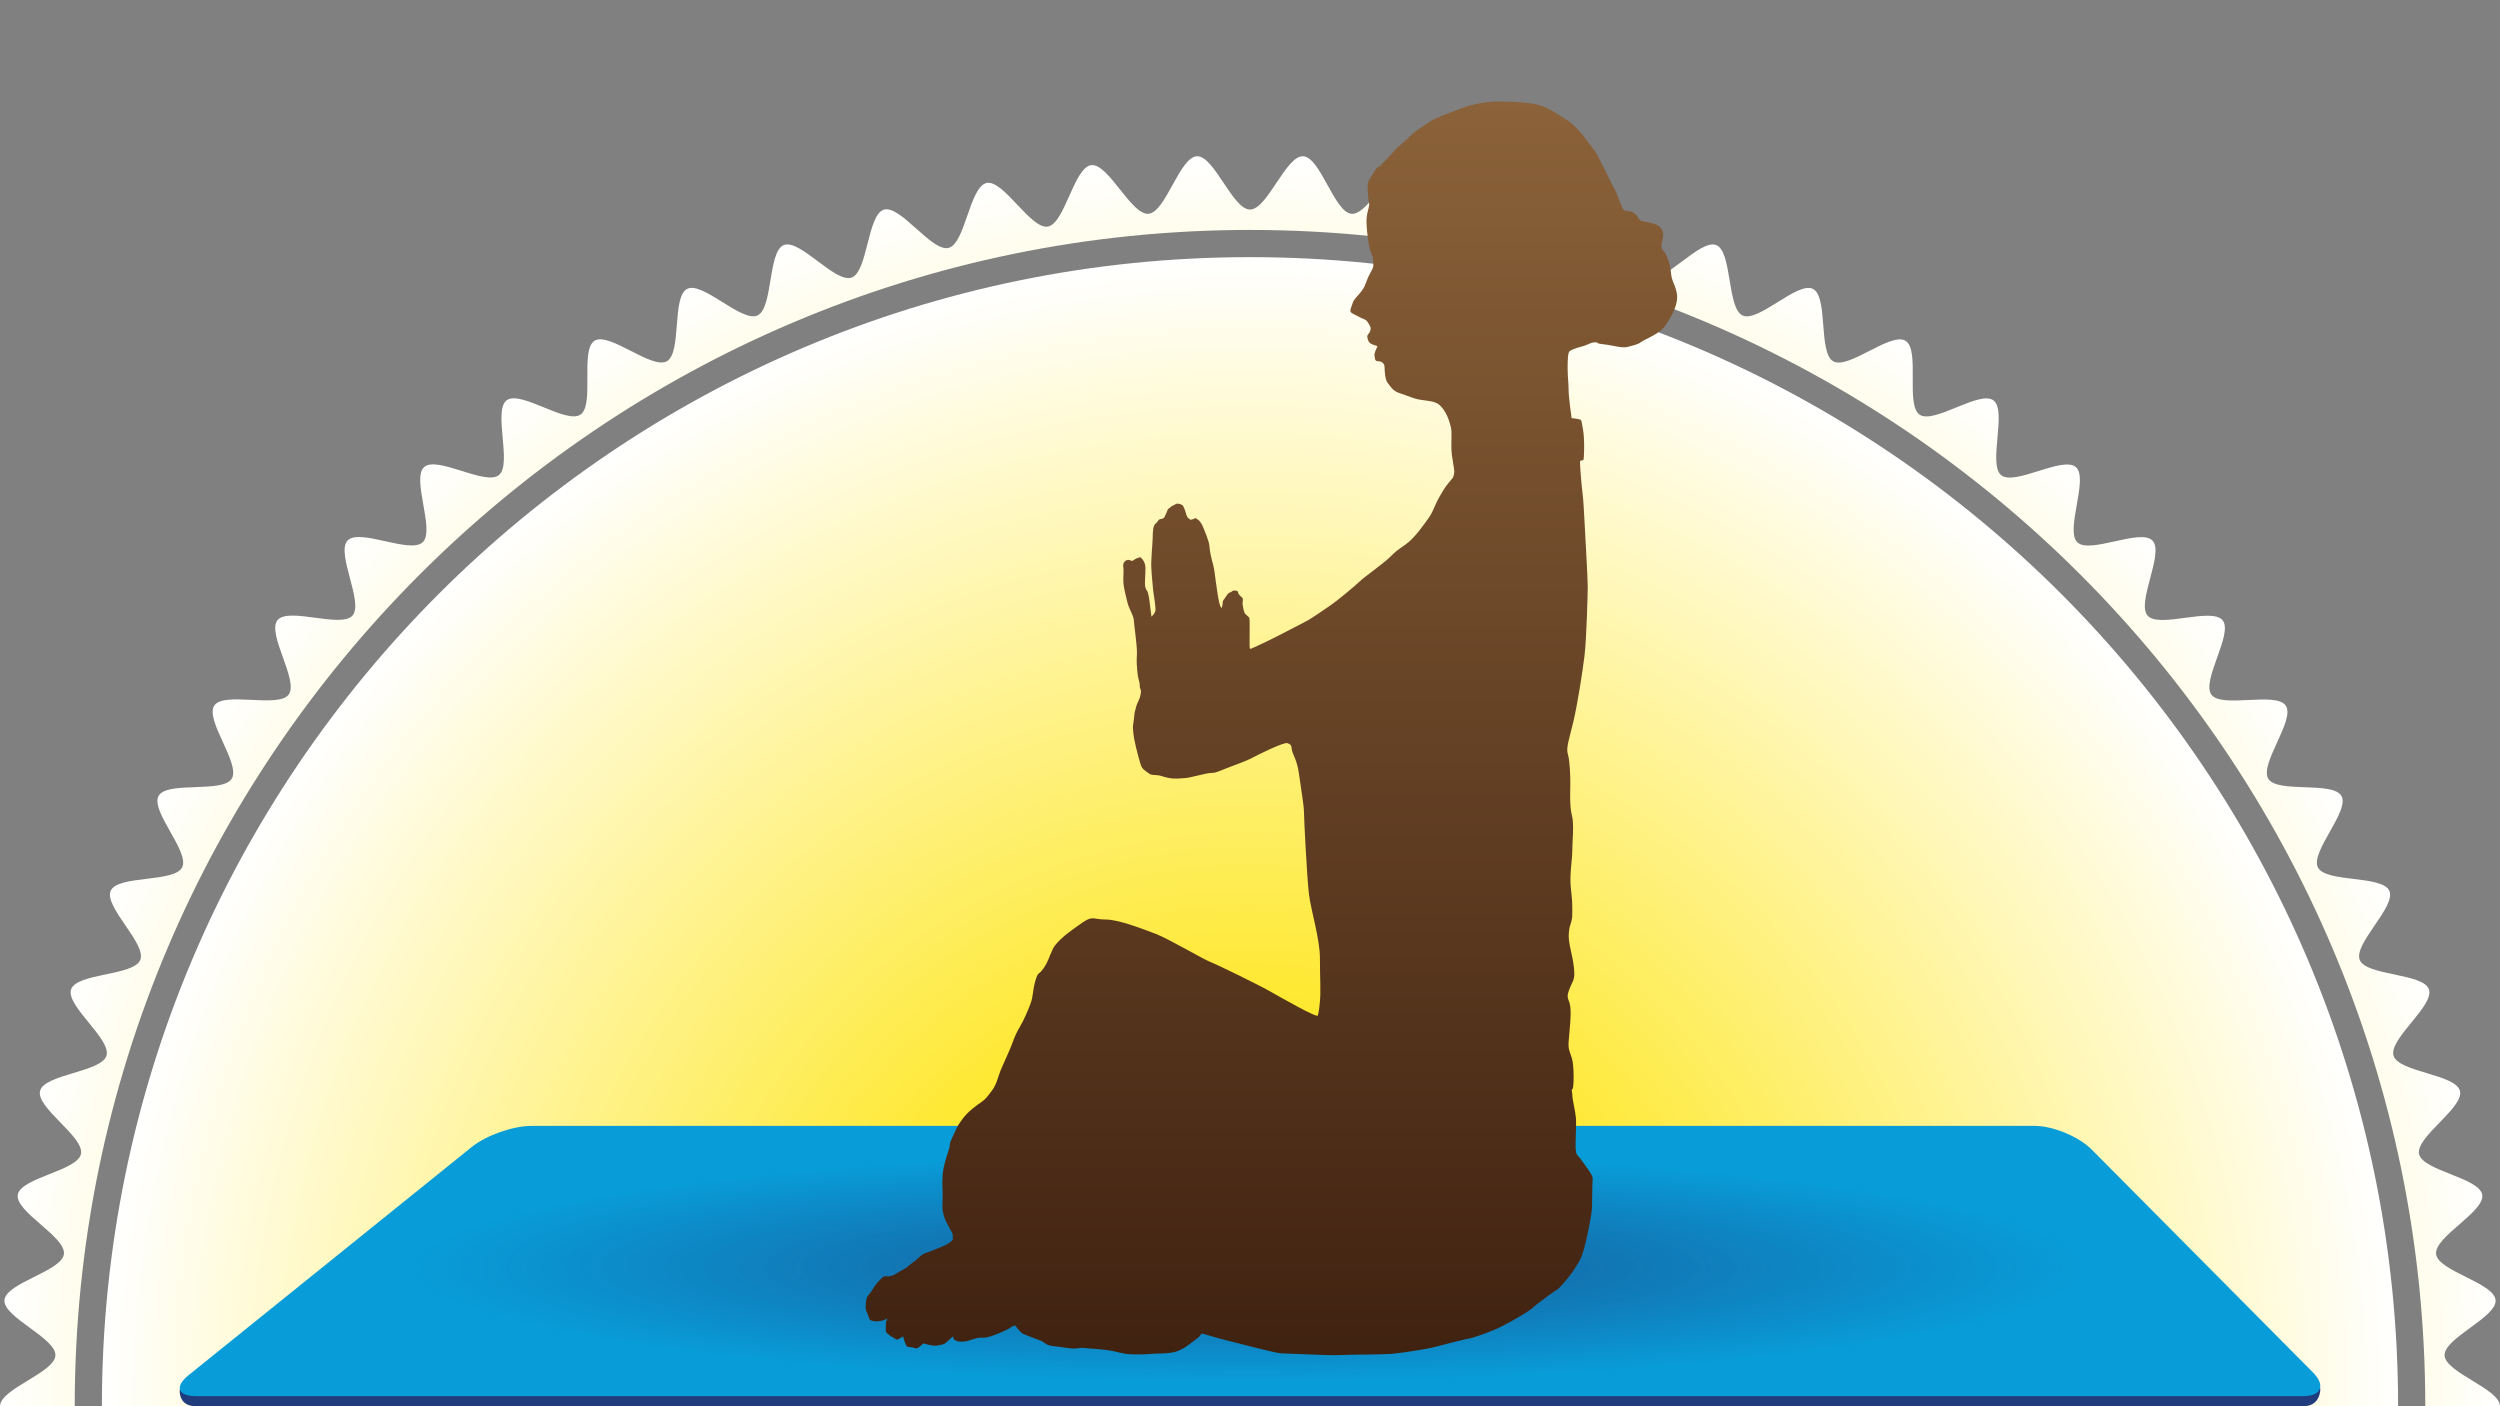 <?xml version="1.0" encoding="UTF-8"?><svg xmlns="http://www.w3.org/2000/svg" width="640" height="360" xmlns:xlink="http://www.w3.org/1999/xlink" viewBox="0 0 640 360"><rect x="0" y="0" width="640" height="360" fill="#808080" stroke="none"/><defs><style>.q{fill:url(#p);}.r{fill:url(#d);}.s{fill:url(#c);}.t{fill:none;}.u{fill:#203c7c;}.v{fill:#089cd8;}.w{clip-path:url(#n);}.x{clip-path:url(#b);}.y{fill:url(#o);opacity:.68;}</style><clipPath id="b"><rect class="t" width="640" height="360"/></clipPath><radialGradient id="c" cx="320" cy="360" fx="320" fy="360" r="320" gradientUnits="userSpaceOnUse"><stop offset=".2" stop-color="#fee300"/><stop offset="1" stop-color="#fff"/></radialGradient><radialGradient id="d" cy="360" fy="360" r="294.042" xlink:href="#c"/><clipPath id="n"><polygon class="t" points="593.999 359.938 46.001 359.938 136.001 288 520.999 288 593.999 359.938"/></clipPath><radialGradient id="o" cx="-85.238" cy="1036.825" fx="-85.238" fy="1036.825" r="198.606" gradientTransform="translate(411.505 172.019) scale(1.073 .147)" gradientUnits="userSpaceOnUse"><stop offset="0" stop-color="#203c7c"/><stop offset="1" stop-color="#203c7c" stop-opacity="0"/></radialGradient><linearGradient id="p" x1="325.477" y1="346.929" x2="325.477" y2="26" gradientUnits="userSpaceOnUse"><stop offset="0" stop-color="#402211"/><stop offset="1" stop-color="#8b6239"/></linearGradient></defs><g id="a"><g class="x"><g><path class="s" d="m625.816,373.014c.184-4.412,14.184-8.557,14.184-13.014s-14-8.603-14.184-13.016c-.185-4.452,13.418-9.754,13.049-14.156-.372-4.435-14.671-7.386-15.226-11.767-.56-4.416,12.548-10.848,11.807-15.206-.746-4.385-15.243-6.11-16.169-10.432-.932-4.347,11.581-11.872,10.471-16.15-1.116-4.303-15.707-4.783-16.999-9.011-1.299-4.25,10.526-12.819,9.053-16.991-1.479-4.189-16.058-3.42-17.708-7.526-1.656-4.121,9.395-13.668,7.571-17.7-1.83-4.045-16.29-2.034-18.284-5.985-2-3.962,8.198-14.417,6.037-18.281-2.166-3.873-16.403-.638-18.726-4.408-2.328-3.777,6.947-15.06,4.465-18.728-2.486-3.674-16.397.756-19.032-2.805-2.638-3.565,5.65-15.593,2.866-19.04-2.786-3.449-16.274,2.14-19.201-1.187-2.928-3.328,4.316-16.014,1.25-19.214-3.066-3.201-16.035,3.507-19.233.438-3.198-3.068,2.953-16.32-.372-19.251-3.324-2.93-15.682,4.848-19.128,2.059-3.443-2.787,1.568-16.511-1.994-19.152-3.558-2.638-15.216,6.157-18.887,3.668-3.666-2.485.168-16.584-3.606-18.915-3.767-2.326-14.638,7.425-18.509,5.256-3.861-2.164-1.238-16.538-5.198-18.54-3.949-1.997-13.953,8.645-17.995,6.812-4.029-1.826-2.639-16.372-6.757-18.03-4.103-1.652-13.162,9.805-17.349,8.324-4.168-1.474-4.023-16.085-8.271-17.385-4.226-1.294-12.273,10.896-16.573,9.778-4.276-1.111-5.38-15.681-9.724-16.614-4.319-.927-11.297,11.906-15.679,11.159-4.353-.742-6.693-15.165-11.105-15.725-4.379-.556-10.244,12.824-14.678,12.451-4.398-.37-7.948-14.544-12.396-14.729-4.408-.184-9.13,13.642-13.583,13.642s-9.176-13.826-13.585-13.642c-4.449.186-8,14.36-12.399,14.73-4.431.373-10.294-13.008-14.671-12.452-4.412.56-6.753,14.983-11.106,15.725-4.382.747-11.359-12.087-15.677-11.16-4.344.933-5.446,15.502-9.721,16.614-4.299,1.117-12.345-11.074-16.57-9.781-4.247,1.3-4.103,15.912-8.271,17.385-4.186,1.481-13.244-9.977-17.346-8.326-4.117,1.657-2.726,16.203-6.755,18.028-4.042,1.831-14.043-8.812-17.991-6.816-3.959,2.002-1.335,16.375-5.196,18.538-3.87,2.168-14.739-7.585-18.505-5.26-3.774,2.33.059,16.429-3.606,18.913-3.671,2.488-15.327-6.309-18.885-3.672-3.562,2.641,1.448,16.365-1.996,19.151-3.446,2.788-15.804-4.991-19.128-2.062-3.325,2.931,2.824,16.183-.374,19.251-3.199,3.068-16.167-3.641-19.233-.44-3.066,3.2,4.177,15.887,1.248,19.215-2.928,3.326-16.416-2.265-19.202,1.185-2.784,3.446,5.502,15.476,2.864,19.041-2.636,3.561-16.548-.87-19.034,2.804-2.483,3.669,6.79,14.954,4.462,18.731-2.324,3.77-16.561.535-18.728,4.409-2.162,3.865,8.035,14.321,6.034,18.285-1.995,3.953-16.456,1.942-18.286,5.988-1.825,4.033,9.225,13.582,7.568,17.704-1.65,4.106-16.229,3.337-17.709,7.528-1.473,4.171,10.351,12.741,9.052,16.991-1.292,4.23-15.884,4.71-17,9.014-1.111,4.28,11.402,11.806,10.47,16.155-.926,4.322-15.423,6.048-16.17,10.434-.741,4.356,12.367,10.789,11.807,15.204-.555,4.383-14.854,7.335-15.226,11.773-.369,4.401,13.235,9.702,13.049,14.153-.184,4.412-14.184,8.557-14.184,13.014s14,8.603,14.184,13.015c.185,4.452-13.418,9.754-13.049,14.156.372,4.435,14.671,7.386,15.226,11.767.56,4.416-12.548,10.849-11.807,15.206.746,4.386,15.243,6.111,16.169,10.432.932,4.347-11.581,11.872-10.471,16.15,1.116,4.302,15.707,4.783,16.999,9.011,1.299,4.25-10.526,12.819-9.053,16.991,1.479,4.19,16.058,3.421,17.708,7.526,1.656,4.121-9.395,13.668-7.571,17.7,1.83,4.045,16.29,2.034,18.284,5.985,2,3.963-8.198,14.417-6.037,18.281,2.166,3.873,16.403.639,18.726,4.408,2.328,3.777-6.947,15.06-4.465,18.729,2.486,3.674,16.397-.756,19.032,2.805,2.638,3.565-5.65,15.593-2.866,19.04,2.786,3.45,16.274-2.14,19.201,1.187,2.928,3.328-4.316,16.014-1.25,19.214,3.066,3.201,16.035-3.506,19.233-.438,3.198,3.068-2.953,16.32.372,19.252,3.324,2.93,15.682-4.848,19.128-2.059,3.443,2.787-1.568,16.511,1.994,19.152,3.558,2.638,15.216-6.157,18.887-3.668,3.666,2.485-.168,16.584,3.606,18.915,3.767,2.327,14.638-7.425,18.509-5.256,3.861,2.164,1.238,16.538,5.198,18.54,3.949,1.997,13.953-8.645,17.995-6.813,4.029,1.826,2.639,16.372,6.757,18.03,4.103,1.652,13.162-9.805,17.349-8.325,4.168,1.474,4.023,16.085,8.271,17.386,4.226,1.294,12.273-10.897,16.573-9.779,4.276,1.112,5.38,15.682,9.724,16.614,4.319.927,11.297-11.906,15.679-11.159,4.353.742,6.693,15.165,11.105,15.725,4.379.556,10.244-12.825,14.678-12.451,4.398.37,7.948,14.543,12.396,14.729,4.408.184,9.13-13.642,13.583-13.642s9.176,13.826,13.585,13.642c4.449-.186,8-14.36,12.399-14.73,4.431-.373,10.294,13.008,14.671,12.452,4.412-.56,6.753-14.983,11.106-15.725,4.382-.747,11.359,12.087,15.677,11.16,4.344-.932,5.446-15.502,9.721-16.613,4.299-1.117,12.345,11.074,16.57,9.78,4.247-1.3,4.103-15.911,8.271-17.385,4.186-1.48,13.244,9.978,17.346,8.326,4.117-1.657,2.726-16.203,6.755-18.028,4.042-1.832,14.043,8.811,17.991,6.815,3.959-2.002,1.335-16.375,5.196-18.538,3.87-2.168,14.739,7.585,18.505,5.26,3.774-2.33-.059-16.429,3.606-18.913,3.671-2.488,15.327,6.309,18.885,3.671,3.562-2.641-1.448-16.365,1.996-19.151,3.446-2.789,15.804,4.991,19.128,2.062,3.325-2.931-2.824-16.184.374-19.251,3.199-3.069,16.167,3.641,19.233.44,3.066-3.2-4.177-15.886-1.248-19.214,2.928-3.327,16.416,2.265,19.202-1.185,2.784-3.447-5.502-15.476-2.864-19.041,2.636-3.561,16.548.87,19.034-2.804,2.483-3.669-6.79-14.954-4.462-18.731,2.324-3.77,16.561-.535,18.728-4.409,2.162-3.865-8.035-14.321-6.034-18.285,1.995-3.952,16.456-1.941,18.286-5.988,1.825-4.033-9.225-13.582-7.568-17.704,1.65-4.106,16.229-3.338,17.709-7.528,1.473-4.172-10.351-12.741-9.052-16.991,1.292-4.23,15.884-4.71,17-9.014,1.111-4.28-11.402-11.806-10.47-16.155.926-4.322,15.423-6.048,16.17-10.434.741-4.357-12.367-10.789-11.807-15.205.555-4.383,14.854-7.335,15.226-11.773.369-4.401-13.235-9.702-13.049-14.154Zm-305.816,288.121c-165.897,0-300.87-135.092-300.87-301.134S154.103,58.866,320,58.866s300.87,135.092,300.87,301.134-134.973,301.134-300.87,301.134Z"/><path class="r" d="m320,65.828C157.935,65.828,26.087,197.792,26.087,360s131.848,294.172,293.913,294.172,293.913-131.964,293.913-294.172S482.065,65.828,320,65.828Z"/></g></g></g><g id="m"><g><g><path class="u" d="m593.997,355.432s.279,4.568-4.443,4.568H50.203c-4.722,0-4.184-4.282-4.184-4.282l74.765-56.082c3.677-2.963,10.548-5.387,15.27-5.387h384.82c4.722,0,11.307,2.742,14.633,6.093l58.49,55.091Z"/><path class="v" d="m592.091,351.319c3.327,3.351,2.185,6.093-2.537,6.093H50.203c-4.722,0-5.577-2.424-1.9-5.387l72.482-58.411c3.677-2.963,10.548-5.387,15.27-5.387h384.82c4.722,0,11.307,2.742,14.633,6.093l56.584,56.999Z"/></g><g class="w"><ellipse class="y" cx="320" cy="324.536" rx="299.999" ry="38.401"/></g></g><path class="q" d="m371.975,122.238s-1.919,2.232-2.527,3.332c-.62,1.099-1.298,2.106-2.012,3.72-.702,1.639-.97,2.28-1.859,3.533-.901,1.226-3.428,4.971-5.766,6.573-2.34,1.636-2.621,1.859-4.106,3.332-1.497,1.485-6.585,5.088-7.639,6.13-1.04,1.042-6.001,5.145-7.438,6.094-1.44.97-4.434,3.064-5.672,3.766-1.265.726-6.353,3.299-7.883,4.106-1.521.807-6.247,3.052-6.726,3.205-.455.141-.455.235-.455-1.871,0-2.094.07-5.44-.048-5.895-.151-.479-1.006-.855-1.262-1.44-.223-.585-.491-1.847-.491-2.386,0-.527.268-1.193-.129-1.473-.374-.292-1.006-.97-1.006-1.205,0-.247-.081-.527-.479-.527-.374,0-.702-.223-1.075.153-.388.374-.819.127-1.392,1.087-.587.97-1.006,1.145-1.006,1.859,0,.726-.283,1.334-.283,1.334,0,0-.28-.187-.573-1.286-.292-1.087-.62-3.521-.913-5.579-.28-2.048-.362-3.1-.654-4.154-.304-1.051-.913-3.437-.961-4.76-.045-1.346-1.485-4.561-1.718-5.148-.223-.63-1.006-1.672-1.193-1.672-.199,0-.434-.585-.843-.362-.434.256-1.018.362-1.018.362,0,0-.853-.304-1.111-1.205-.232-.901-.702-2.244-1.04-2.537-.34-.283-1.392-.563-1.708-.283-.34.283-1.052.434-1.392.831-.34.374-.632.304-.759.831-.153.549-.434.925-.608,1.404-.199.467-.352.654-.973.747-.608.105-.56.165-.994.738-.419.573-.585.374-.865,1.087-.28.714-.328,2.561-.328,3.392,0,.795-.431,5.157-.338,7.205.093,2.046.338,4.199.467,5.73.151,1.521.831,4.844.539,5.569-.292.711-.961,1.286-.961,1.286,0,0-.093-.726-.232-1.744-.153-1.063-.328-3.157-.632-4.223-.268-1.04-.807-.889-.807-2.585,0-1.66.244-3.461.058-4.619-.211-1.135-1.145-2.141-1.332-2.036-.187.07-.807.223-1.147.434-.35.187-.726.467-.726.467,0,0,0,.141-.7-.141-.75-.292-1.394.223-1.627.795-.247.587,0,.68,0,1.885,0,1.169-.141,2.268,0,3.507.129,1.253.62,2.994.994,4.633.374,1.615,1.543,3.263,1.627,4.479.081,1.253.805,6.341.805,8.257,0,1.907-.187,1.593.06,4.482.223,2.922.654,2.736.654,4.01,0,1.286.481.668.247,2.199-.247,1.521-.901,2.13-1.205,3.416-.268,1.31-.328.645-.503,2.738-.199,2.094-.398,1.332-.199,3.624.199,2.304,1.229,5.919,1.66,7.486.434,1.581.68,1.907,1.78,2.668,1.087.783.898.735,2.362.829,1.485.084,1.298.328,3.169.714,1.849.364,2.994.093,4.235.06,1.25-.06,5.299-1.229,6.501-1.31,1.195-.081.985.081,3.416-.913,2.434-.994,5.627-2.048,7.392-2.994,1.789-.961,8.082-4.058,8.971-3.732.913.352,1.006.585,1.111,1.627.093,1.052,1.334,2.597,1.801,6.07.467,3.473,1.298,8.257,1.298,9.766,0,1.533.771,17.008,1.286,21.207.515,4.199,2.807,11.438,2.807,16.399,0,4.971.247,8.42,0,11.065-.244,2.702-.386,2.807-.527,3.579-.115.76-9.661-4.714-12.327-6.223-2.69-1.533-13.616-6.889-15.276-7.51-1.66-.63-10.82-5.989-13.872-7.146-3.042-1.136-9.416-3.684-12.842-3.684-3.428,0-3.171-1.123-6.118.889-2.901,2.036-6.362,4.491-7.404,6.633-1.04,2.139-1.145,3.203-2.422,5.016-1.274,1.802-1.344.678-2.07,3.193-.714,2.527-.549,3.955-1.135,5.521-.56,1.603-1.672,4.305-3.004,6.549-1.322,2.247-1.464,3.346-2.422,5.545-.97,2.199-1.205,2.748-2.06,4.654-.865,1.931-1.193,4.013-2.374,5.639-1.205,1.612-1.765,2.386-2.829,3.109-1.054.702-3.416,2.328-4.949,4.482-1.543,2.139-1.437,2.386-2.491,4.585-1.052,2.187-.28,1.332-.958,3.32-.668,2.024-1.416,4.398-1.509,6.305-.117,1.907-.117,1.967,0,4.503.093,2.515-.34,3.579.28,5.802.608,2.256,2.479,4.444,2.328,5.263-.141.795.431.75-.762,1.651-1.193.922-2.724,1.286-4.151,1.964-1.428.654-2.479.632-3.627,1.765-1.145,1.148-1.473,1.148-2.585,2.106-1.087.949-1.03.75-2.479,1.603-1.416.877-1.416.97-2.573,1.205-1.135.235-1.042-.467-2.154.62-1.075,1.112-1.567,1.672-2.326,2.959-.75,1.286-1.38,1.229-1.579,3.042-.189,1.825-.129,1.871.431,3.076.585,1.169.06,1.509,1.44,1.789,1.38.304,3.088-.28,3.461-.62.398-.316-.316.678-.256,1.684.034.994-.153,1.696.374,2.106.539.376.608.575,1.404.994.841.434.865.819,1.555.434.656-.374,1.274-.771,1.274-.771,0,0-.374-.141.153,1.274.527,1.449.573,1.543,1.615,1.603,1.052.036,1.205.632,2.106,0,.913-.633.946-1.064,1.437-.913.469.141,2.28.702,3.287.479,1.006-.244,1.569-.151,2.292-.807.702-.678,1.392-1.205,1.581-1.485.187-.292,0,.62.606.901.62.28.575.434,2.012.386,1.428-.045,1.521-.338,2.621-.608,1.087-.304,1.229-.398,2.34-.398,1.075,0,1.052-.034,2.139-.326,1.099-.304,4.293-1.674,4.832-2.072.525-.374,1.193-.795,1.449-.702.316.096,1.111,1.78,2.352,2.235,1.238.491,2.807,1.123,4.115,1.591,1.277.479,1.277,1.229,3.334,1.428,2.048.187,4.245.714,5.732.62,1.473-.105.994-.292,3.145-.048,2.13.223,4.386.223,7.076.855,2.656.618,2.796.666,5.275.711,2.479.06,4.199-.244,5.955-.244,1.765,0,2.304-.093,3.648-.316,1.31-.247,3.169-1.346,3.837-1.919.69-.56,2.256-1.614,2.678-2.046.434-.422.398-.913.97-.774.573.141,4.479,1.346,6.187,1.732,1.72.374,12.071,3.193,13.838,3.287,1.765.093,5.486.235,7.191.28,1.72.06,5.874.292,8.645.141,2.772-.141,9.778-.082,12.305-.28,2.537-.199,9.17-1.229,10.935-1.708,1.765-.491,8.727-2.247,9.112-2.247.374,0,3.052-.853,6.046-2.07,3.018-1.181,9.45-5.006,10.224-5.814.759-.807,3.895-2.994,4.63-3.567.714-.573.994-.632,1.651-1.099.678-.491,3.251-3.428,4.35-5.251,1.099-1.825,1.428-1.907,2.247-4.492.807-2.572,2.244-9.486,2.244-11.392,0-1.919.093-4.633.093-5.72,0-1.111.34-1.579-.386-2.76-.714-1.193-2.199-3.229-2.853-4.082-.68-.855-.879-.656-1.018-2.093-.153-1.44.199-6.305.045-8.07-.139-1.756-.901-4.69-.901-5.663,0-.946-.386-1.718,0-1.765.388-.048.481-5.871-.139-7.907-.632-2.046-1.042-2.151-.771-4.947.232-2.831.63-5.989.374-8.154-.235-2.151-1.265-2.022-.235-4.585,1.006-2.549,1.509-2.281,1.135-5.718-.398-3.452-1.545-6.223-1.274-8.784.232-2.539.877-2.292.877-4.961,0-2.654,0-3.052-.374-6.468-.364-3.449.374-7.134.374-9.543,0-2.434.515-6.75-.105-9.052-.632-2.304-.398-6.353-.398-8.271,0-1.904-.141-5.848-.644-7.381-.503-1.53.41-4.07,1.416-8.269,1.006-4.187,2.352-12.667,2.853-16.854.515-4.199.831-15.812.831-17.812,0-1.967-.726-14.82-.831-16.773-.127-1.979-.256-5.404-.501-7.079-.247-1.636-.714-7.953-.644-8.128.048-.211.573-.316.831-.316.256,0,.374-5.615-.06-7.826-.443-2.245-.256-2.431-.901-2.618-.63-.187-2.022-.328-2.022-.328,0,0-.774-5.335-.774-7.229,0-1.928-.244-3.308-.244-5.486,0-2.163.045-4.115.549-4.444.539-.316,1.241-.69,3.018-1.147,1.754-.443,2.094-1.004,3.344-1.087,1.289-.07-.175.259,2.295.503,2.491.271,4.784,1.087,6.257.644,1.449-.445,2.398-.503,3.425-1.265,1.006-.772,4.681-1.976,6.199-4.269,1.521-2.304,3.382-5.425,2.867-8.163-.539-2.714-1.298-2.841-1.497-5.299-.177-2.41-1.277-4.877-1.744-5.344-.479-.479-1.018-1.042-.479-2.901.515-1.861.28-3.485-2.211-4.293-2.467-.807-3.287-.271-3.859-1.346-.563-1.04-1.253-1.603-2.142-1.801-.901-.187-1.627.036-2.058-.901-.41-.958-1.521-4.199-1.943-4.772-.431-.585-4.455-9.263-5.205-10.023-.759-.761-4.151-6.013-6.784-7.546-2.63-1.53-5.145-3.672-8.492-4.232-3.332-.575-7.438-.668-9.905-.62-2.503.045-6.516.747-8.983,1.765-2.491.982-6.305,2.28-7.778,3.287-1.485,1.006-3.813,2.34-5.392,3.964-1.569,1.627-2.738,2.223-4.012,3.756-1.286,1.542-2.118,2.187-3.042,3.251-.958,1.054-1.006.28-2.022,2.048-.994,1.765-1.452,1.919-1.581,3.262-.07,1.323,0,1.837.129,3.287.07,1.428.503,1.087.024,2.889-.479,1.849-.515,2.503-.434,4.211.105,1.72.434,4.913.961,6.48.525,1.567.69,1.193.735,2.819.048,1.627.072,1.25-.865,3.052-.97,1.813-.97,2.784-1.964,4.211-1.006,1.428-2.142,2.223-2.422,3.241-.28.994-.994,2.058-.34,2.537.668.446.994.515,2,1.075,1.018.587,1.72.539,2.175,1.346.503.807.985,1.344.632,2.244-.328.889-.913.889-.702,1.768.199.853.374,1.286,1.241,1.66.853.386,1.519.28,1.217.75-.271.491-.807,1.718-.644,2.199.141.491,0,1.145.573,1.308.563.141.925.036,1.286.292.34.223.714.563.714,1.277s.093,3.193.762,3.988c.69.829,1.25,2.106,3.1,2.678,1.859.573,3.684,1.485,5.438,1.708,1.765.268,3.591.338,4.678,1.25,1.099.901,2.094,2.678,2.585,4.305.458,1.627.563,1.473.563,3.392,0,1.907-.105,3.615.093,5.1.199,1.473.63,3.79.63,4.34,0,.585-.338,1.485-.338,1.485Z"/></g></svg>